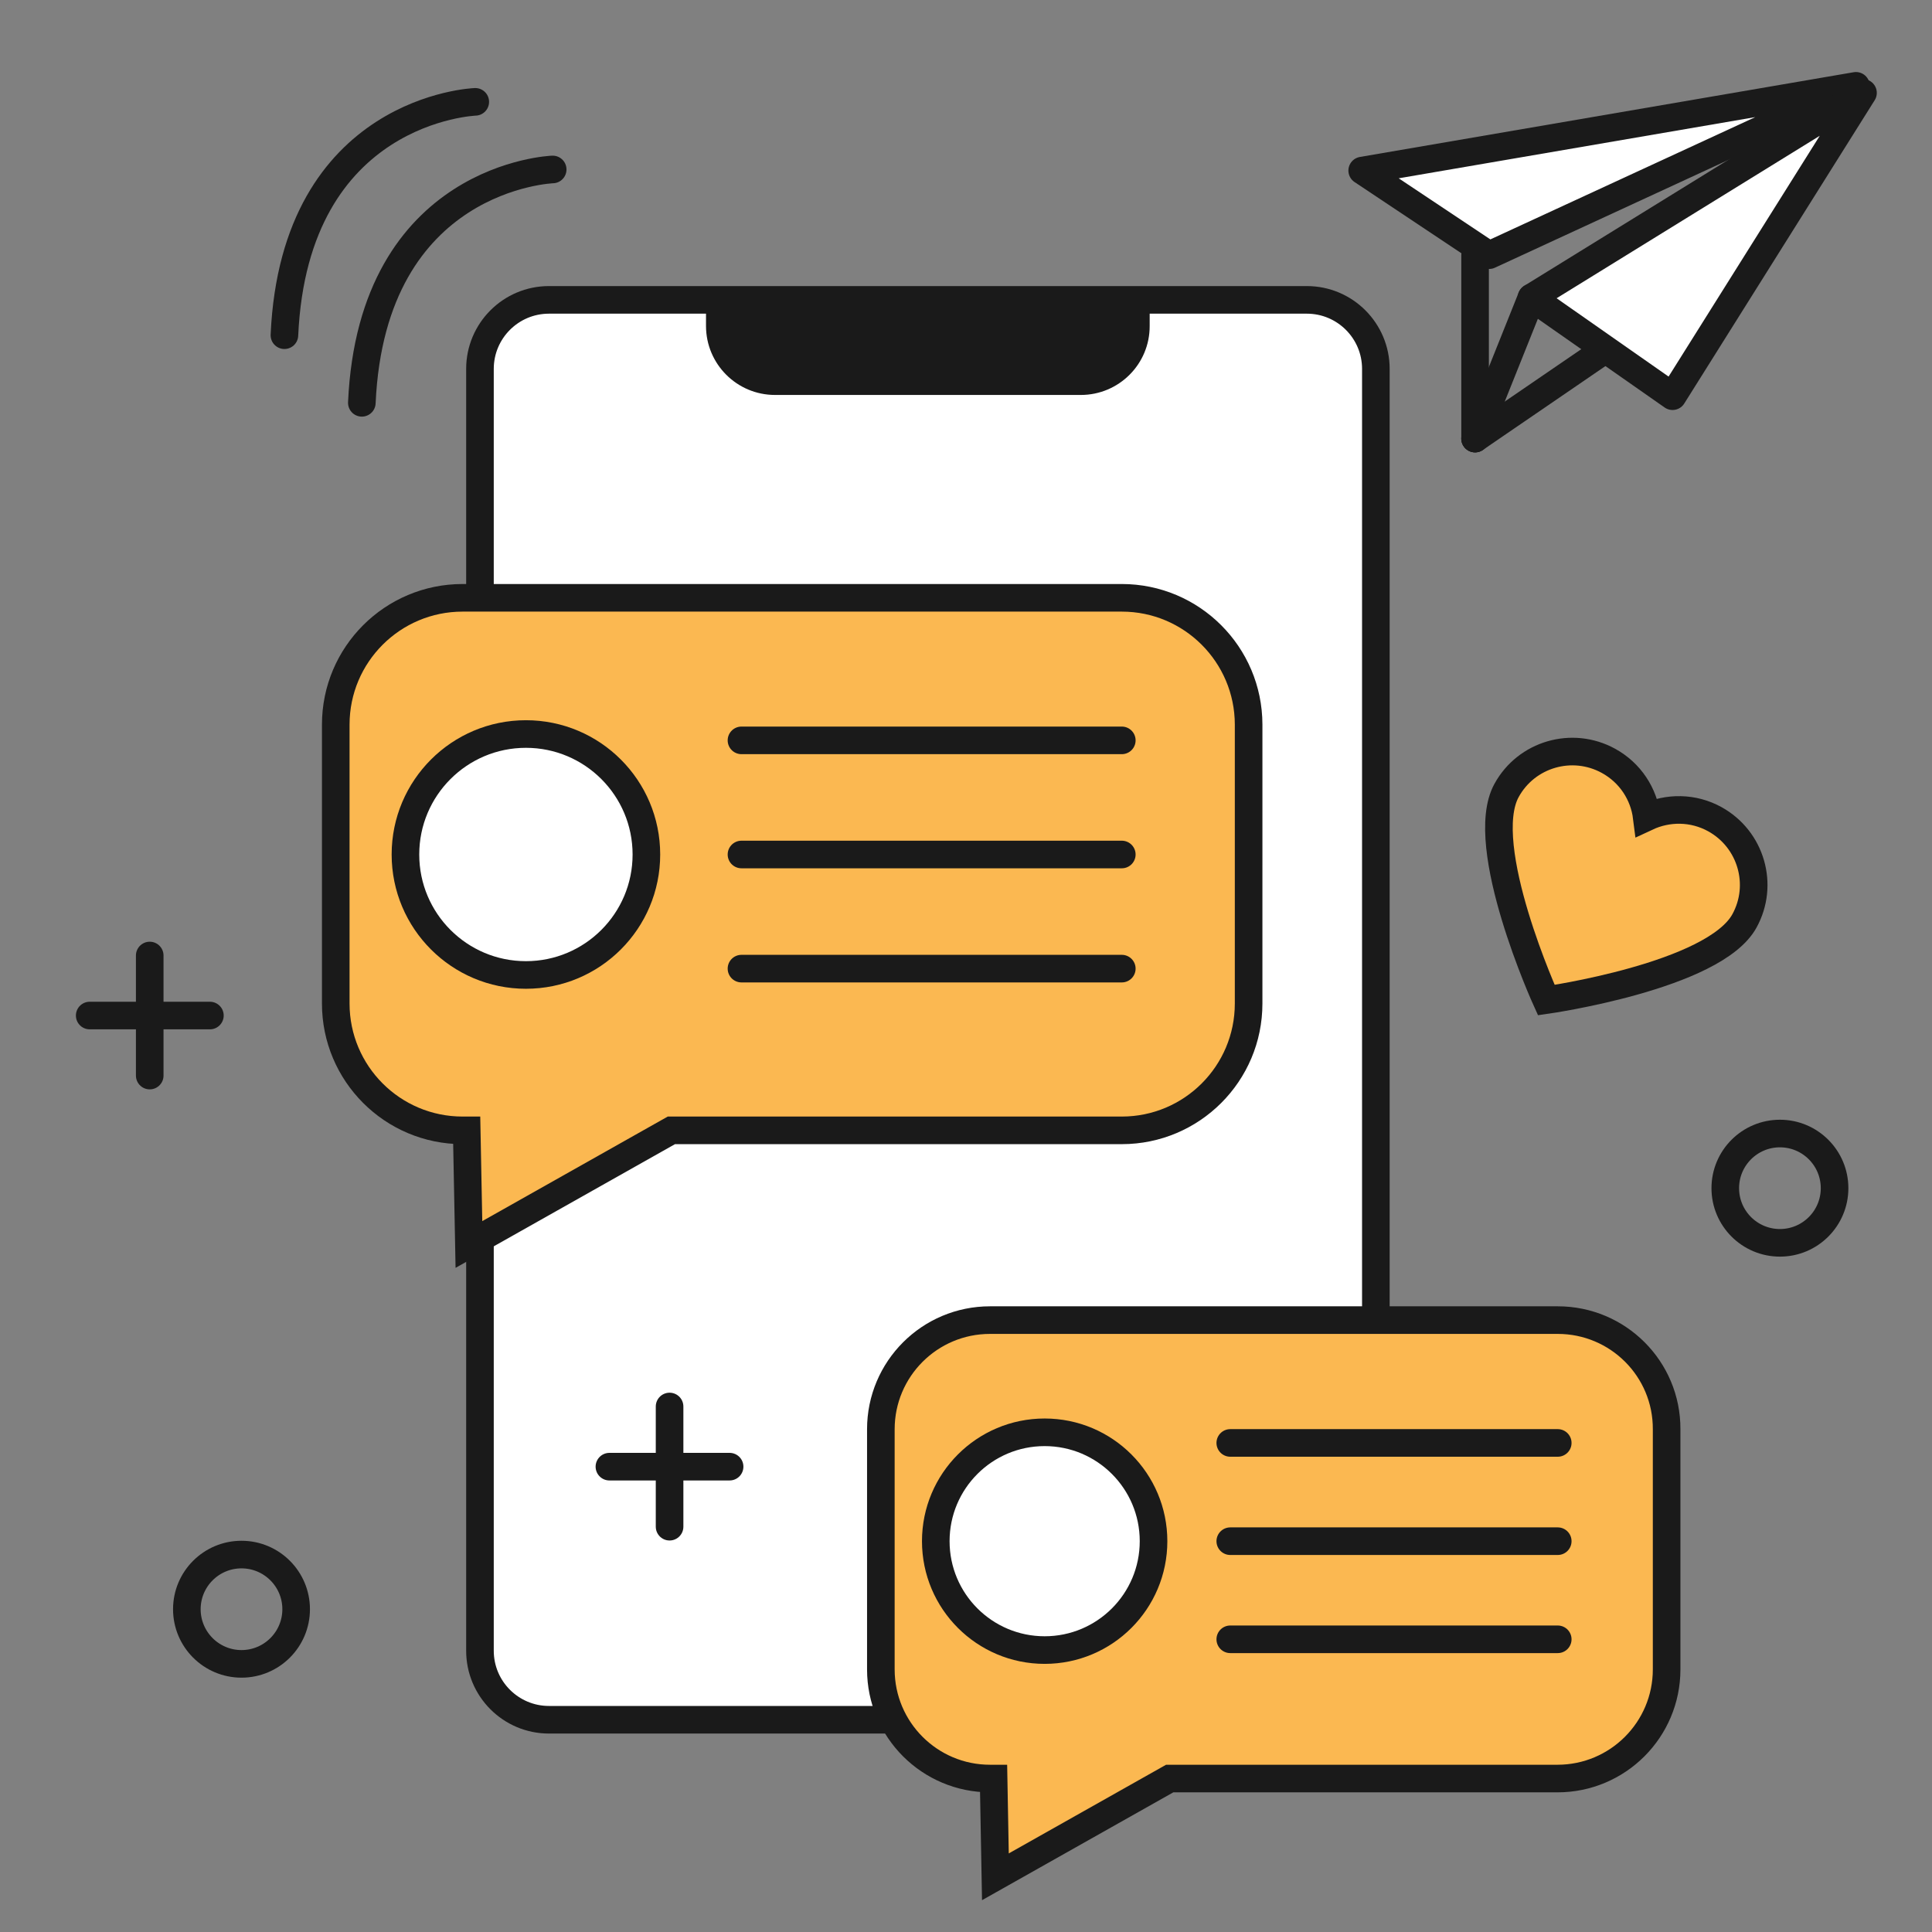 <?xml version="1.0" encoding="utf-8"?>
<!-- Generator: Adobe Illustrator 24.0.2, SVG Export Plug-In . SVG Version: 6.00 Build 0)  -->
<svg version="1.1" xmlns="http://www.w3.org/2000/svg" xmlns:xlink="http://www.w3.org/1999/xlink" x="0px" y="0px" width="140px"
	 height="140px" viewBox="0 0 140 140" style="enable-background:new 0 0 140 140;" xml:space="preserve">
<rect x="0" y="0" width="140" height="140" fill="#808080" stroke="none"/>
<style type="text/css">
	.st0{fill:none;stroke:#DCDCF3;stroke-miterlimit:10;}
	.st1{fill:none;stroke:#DCDCF3;stroke-width:5;stroke-miterlimit:10;}
	.st2{opacity:0.2;fill:none;stroke:#4F52C2;stroke-miterlimit:10;}
	.st3{fill:none;stroke:#4F52C2;stroke-miterlimit:10;}
	.st4{fill:none;stroke:#4F52C2;stroke-width:10;stroke-miterlimit:10;}
	.st5{opacity:0.2;fill:#4F52C2;}
	.st6{opacity:0.2;fill:none;stroke:#4F52C2;stroke-width:5;stroke-miterlimit:10;}
	.st7{fill:#4F52C2;}
	.st8{fill:#FFFFFF;stroke:#1A1A1A;stroke-width:2;stroke-linecap:round;stroke-linejoin:round;stroke-miterlimit:10;}
	.st9{fill:#FBB851;stroke:#1A1A1A;stroke-width:2;stroke-miterlimit:10;}
	.st10{fill:#1A1A1A;}
	.st11{fill:#FFFFFF;stroke:#1A1A1A;stroke-width:3;stroke-linecap:round;stroke-linejoin:round;stroke-miterlimit:10;}
	.st12{fill:none;stroke:#1A1A1A;stroke-width:3;stroke-linecap:round;stroke-linejoin:round;stroke-miterlimit:10;}
	.st13{fill:#FBB851;stroke:#1A1A1A;stroke-width:3;stroke-miterlimit:10;}
	.st14{fill:none;stroke:#1A1A1A;stroke-width:2;stroke-linecap:round;stroke-linejoin:round;stroke-miterlimit:10;}
	.st15{fill:#FBB851;stroke:#1A1A1A;stroke-width:2;stroke-linecap:round;stroke-linejoin:round;stroke-miterlimit:10;}
</style>
<g id="Слой_9">
</g>
<g id="Слой_8">
</g>
<g id="Слой_7">
</g>
<g id="Слой_4">
</g>
<g id="circle">
</g>
<g id="Слой_5">
</g>
<g id="pic">
</g>
<g id="Слой_10">
</g>
<g id="Слой_11">
</g>
<g id="Слой_12">
</g>
<g id="Слой_13">
	<path class="st8" d="M94.7,124.62H39.78c-2.76,0-5-2.24-5-5V26.73c0-2.76,2.24-5,5-5H94.7c2.76,0,5,2.24,5,5v92.89
		C99.7,122.38,97.46,124.62,94.7,124.62z"/>
	<g>
		<g>
			<path class="st9" d="M124.26,59.36c-1.58-0.87-3.41-0.86-4.93-0.15c-0.21-1.67-1.19-3.21-2.78-4.08
				c-2.63-1.44-5.94-0.48-7.38,2.15c-2.2,4.01,2.88,15.19,2.88,15.19s12.17-1.73,14.36-5.74C127.85,64.11,126.89,60.81,124.26,59.36
				z"/>
		</g>
	</g>
	<g>
		<line class="st14" x1="6.5" y1="73.59" x2="15.21" y2="73.59"/>
		<line class="st14" x1="10.85" y1="77.94" x2="10.85" y2="69.24"/>
	</g>
	<g>
		<line class="st14" x1="44.16" y1="106.28" x2="52.87" y2="106.28"/>
		<line class="st14" x1="48.52" y1="110.63" x2="48.52" y2="101.92"/>
	</g>
	<circle class="st14" cx="128.98" cy="86.1" r="3.96"/>
	<g>
		<path class="st14" d="M40.05,12.28c0,0-13.09,0.46-13.83,16.91"/>
		<path class="st14" d="M34.44,7.38c0,0-13.09,0.46-13.83,16.91"/>
	</g>
	<path class="st10" d="M78.32,28.62H56.16c-2.76,0-5-2.24-5-5v-1.89h32.15v1.89C83.32,26.38,81.08,28.62,78.32,28.62z"/>
	<g>
		<path class="st9" d="M81.29,43.32H33.52c-5.07,0-9.19,4.11-9.19,9.19v20.21c0,5.07,4.11,9.19,9.19,9.19h0.3l0.16,8.27l14.67-8.27
			h32.64c5.07,0,9.19-4.11,9.19-9.19V52.5C90.47,47.43,86.36,43.32,81.29,43.32z"/>
		<g>
			<line class="st14" x1="53.73" y1="53.65" x2="81.29" y2="53.65"/>
			<line class="st14" x1="53.73" y1="61.92" x2="81.29" y2="61.92"/>
			<line class="st14" x1="53.73" y1="70.19" x2="81.29" y2="70.19"/>
		</g>
		<circle class="st8" cx="38.11" cy="61.92" r="8.73"/>
	</g>
	<g>
		<path class="st9" d="M112.88,95.66H71.74c-4.37,0-7.91,3.54-7.91,7.91v17.4c0,4.37,3.54,7.91,7.91,7.91h0.26l0.13,7.12l12.63-7.12
			h28.1c4.37,0,7.91-3.54,7.91-7.91v-17.4C120.79,99.2,117.25,95.66,112.88,95.66z"/>
		<g>
			<line class="st14" x1="89.15" y1="104.56" x2="112.88" y2="104.56"/>
			<line class="st14" x1="89.15" y1="111.68" x2="112.88" y2="111.68"/>
			<line class="st14" x1="89.15" y1="118.79" x2="112.88" y2="118.79"/>
		</g>
		<circle class="st8" cx="75.7" cy="111.68" r="7.89"/>
	</g>
	<g>
		<line class="st8" x1="106.89" y1="18.49" x2="106.89" y2="31.78"/>
		<polygon class="st8" points="134.49,6.22 98.71,12.36 107.91,18.49 		"/>
		<line class="st14" x1="106.89" y1="31.78" x2="126.31" y2="18.49"/>
		<polygon class="st8" points="135,6.73 110.98,21.56 121.2,28.71 		"/>
		<line class="st8" x1="106.89" y1="31.78" x2="110.98" y2="21.56"/>
	</g>
	<circle class="st14" cx="17.5" cy="116.61" r="3.96"/>
</g>
</svg>
